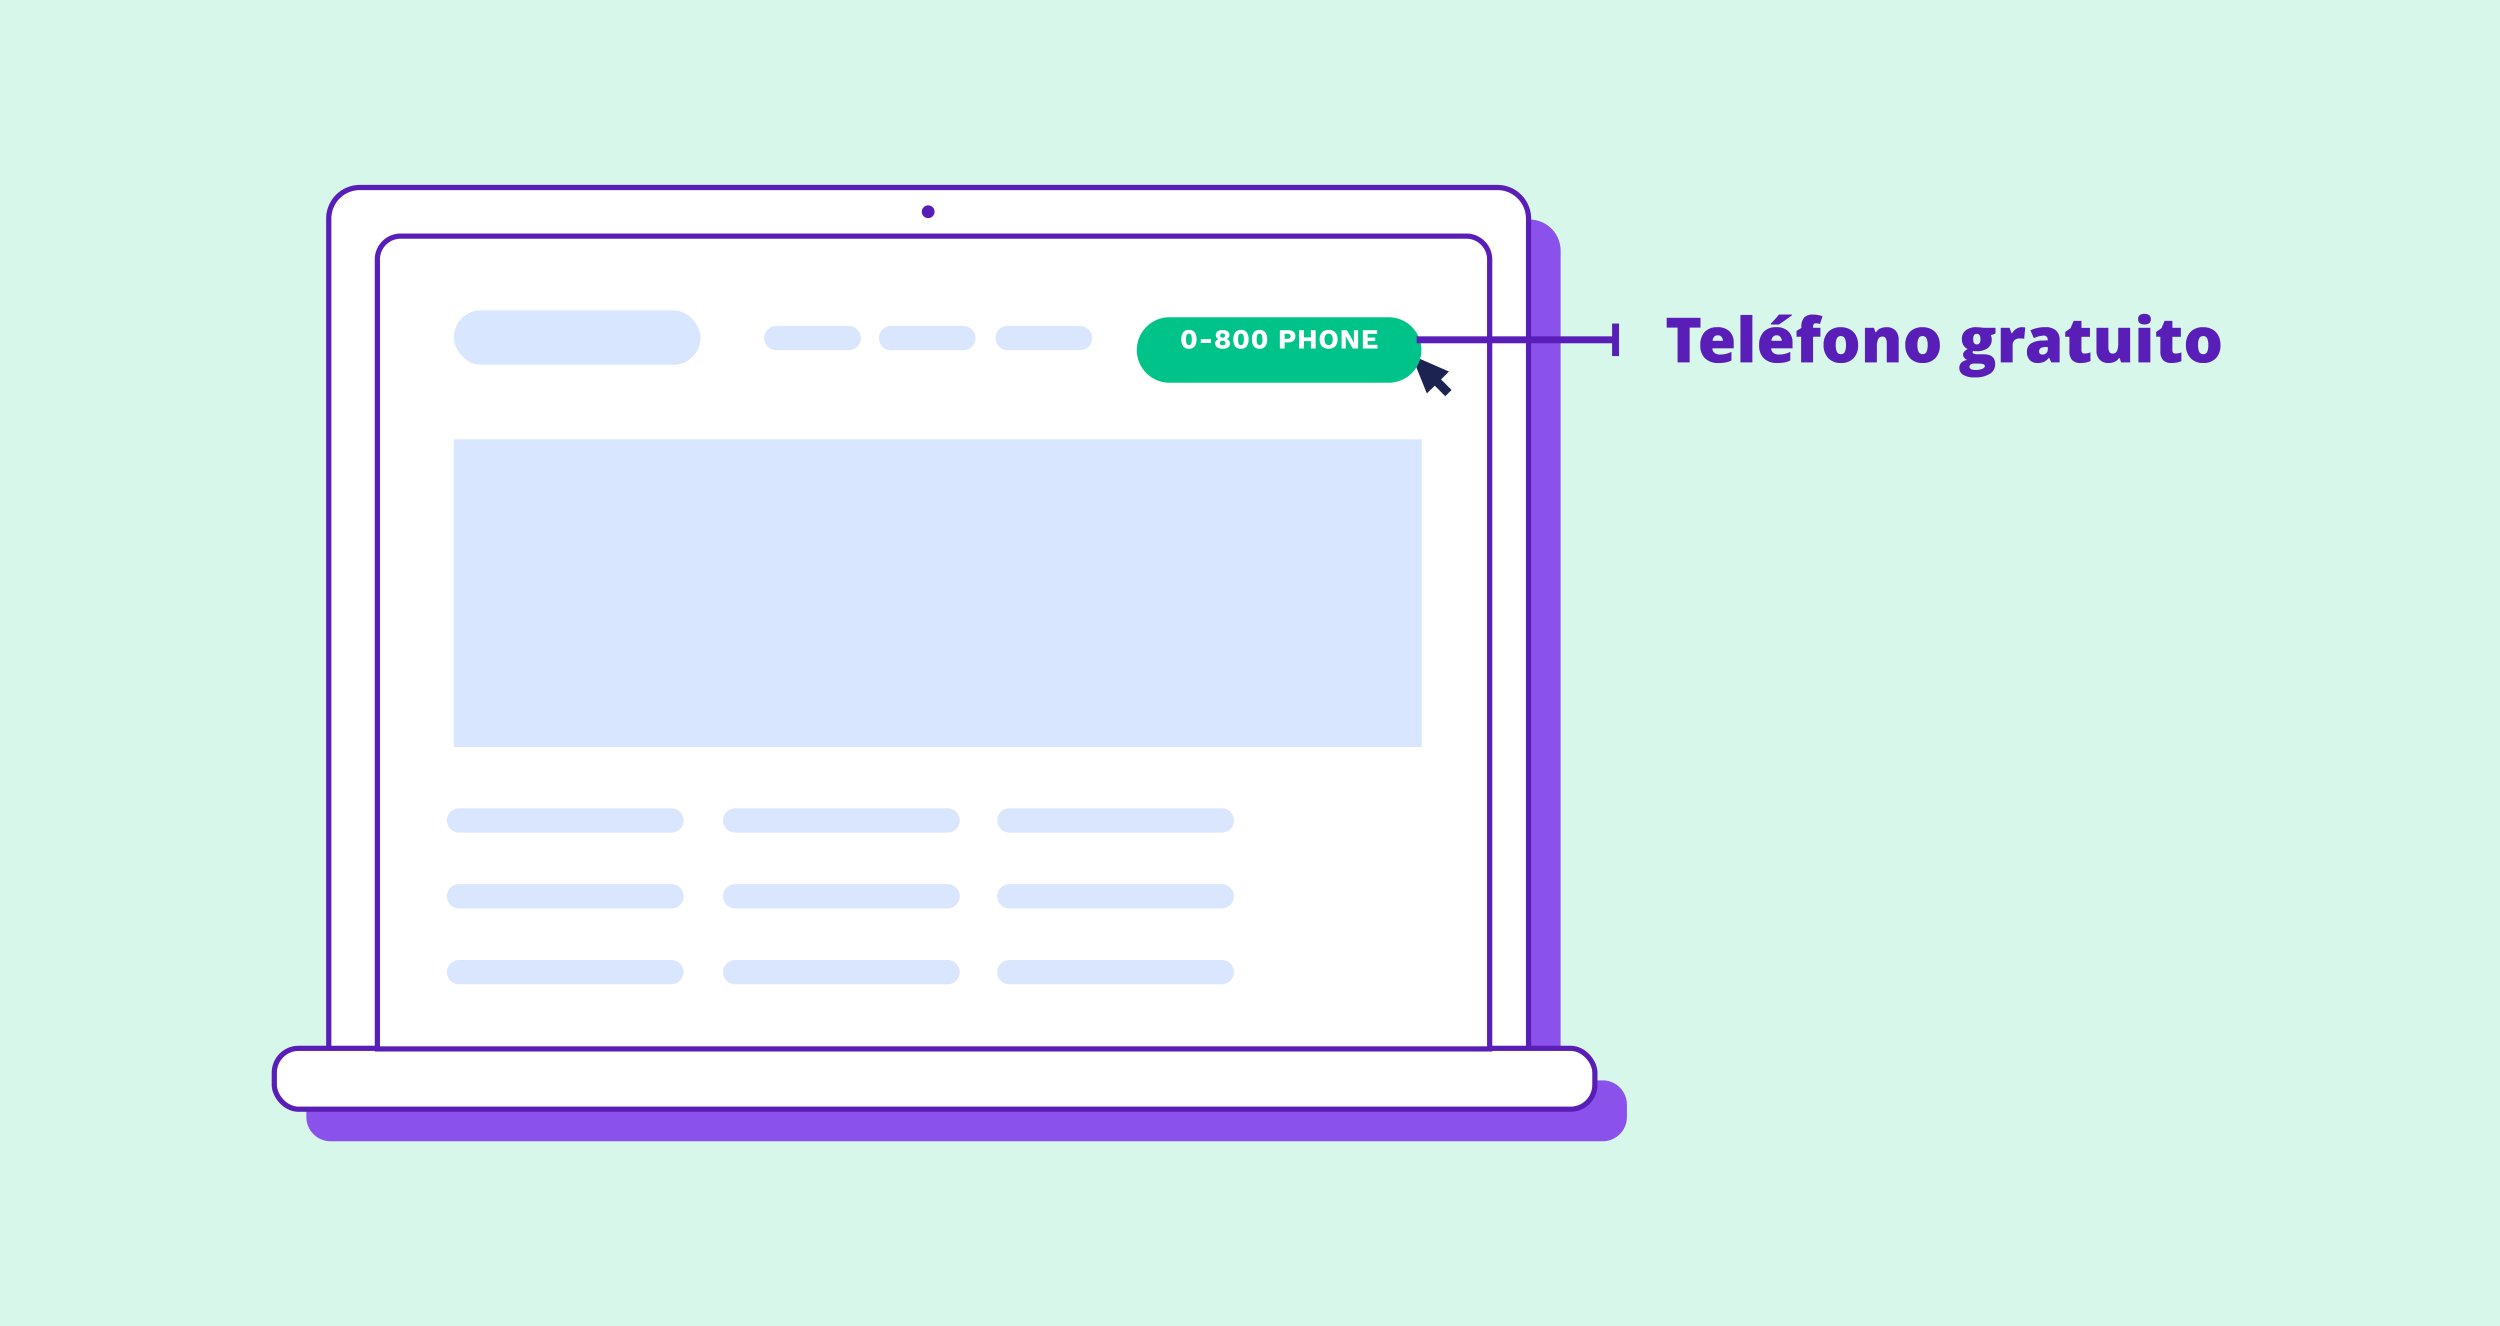 <svg id="Componente_52_1" data-name="Componente 52 – 1" xmlns="http://www.w3.org/2000/svg" xmlns:xlink="http://www.w3.org/1999/xlink" width="720" height="381.951" viewBox="0 0 720 381.951">
  <defs>
    <filter id="Elipse_23" x="379.617" y="79.125" width="37.474" height="37.475" filterUnits="userSpaceOnUse">
      <feOffset dy="3" input="SourceAlpha"/>
      <feGaussianBlur stdDeviation="3" result="blur"/>
      <feFlood flood-opacity="0.161"/>
      <feComposite operator="in" in2="blur"/>
      <feComposite in="SourceGraphic"/>
    </filter>
    <clipPath id="clip-path">
      <g transform="matrix(1, 0, 0, 1, 0, 0)" filter="url(#Elipse_23)">
        <circle id="Elipse_23-2" data-name="Elipse 23" cx="9.737" cy="9.737" r="9.737" fill="#30db98"/>
      </g>
    </clipPath>
    <filter id="Trazado_14798" x="318.398" y="82.369" width="99.955" height="36.863" filterUnits="userSpaceOnUse">
      <feOffset dy="3" input="SourceAlpha"/>
      <feGaussianBlur stdDeviation="3" result="blur-2"/>
      <feFlood flood-opacity="0.161"/>
      <feComposite operator="in" in2="blur-2"/>
      <feComposite in="SourceGraphic"/>
    </filter>
  </defs>
  <path id="Trazado_14776" data-name="Trazado 14776" d="M0,0H720V381.951H0Z" fill="#b1f0d8" opacity="0.5"/>
  <g id="Grupo_11044" data-name="Grupo 11044" transform="translate(-291 -12324)">
    <path id="Unión_1" data-name="Unión 1" d="M7,265.459a7,7,0,0,1-7-7V254.92a7,7,0,0,1,7-7h8.681V8.962A8.96,8.96,0,0,1,24.642,0H352.263a8.96,8.96,0,0,1,8.96,8.96V247.919h12.1a7,7,0,0,1,7,7v3.539a7,7,0,0,1-7,7Z" transform="translate(379.231 12387.229)" fill="#8a52eb"/>
    <g id="Grupo_446" data-name="Grupo 446" transform="translate(370 12378)">
      <g id="Grupo_444" data-name="Grupo 444">
        <path id="Trazado_3017" data-name="Trazado 3017" d="M8.961,0H336.581a8.961,8.961,0,0,1,8.961,8.961V248.1H0V8.961A8.961,8.961,0,0,1,8.961,0Z" transform="translate(15.681)" fill="#fff" stroke="#591eb7" stroke-width="1.5"/>
        <rect id="Rectángulo_293" data-name="Rectángulo 293" width="380.325" height="17.539" rx="7" transform="translate(0 247.918)" fill="#fff" stroke="#591eb7" stroke-width="1.5"/>
        <path id="Trazado_3016" data-name="Trazado 3016" d="M6.72,0h306.9a6.72,6.72,0,0,1,6.72,6.72V234.095H0V6.72A6.72,6.72,0,0,1,6.72,0Z" transform="translate(29.682 14.001)" fill="#fff" stroke="#591eb7" stroke-width="1.5"/>
        <circle id="Elipse_68" data-name="Elipse 68" cx="1.846" cy="1.846" r="1.846" transform="translate(186.47 5.137)" fill="#591eb7"/>
        <g id="Grupo_11031" data-name="Grupo 11031" transform="translate(15.219 -158.756)">
          <g id="Grupo_438" data-name="Grupo 438" transform="translate(294.398 189.882)">
            <g id="Grupo_280" data-name="Grupo 280" transform="translate(0 0)">
              <g id="Enmascarar_grupo_1" data-name="Enmascarar grupo 1" clip-path="url(#clip-path)">
                <g id="textsms_black_24dp" transform="translate(0.098 0.041)">
                  <path id="Trazado_14779" data-name="Trazado 14779" d="M0,0H19.474V19.474H0Z" fill="none"/>
                </g>
              </g>
            </g>
          </g>
        </g>
        <rect id="Rectángulo_294" data-name="Rectángulo 294" width="71.08" height="15.693" rx="7.847" transform="translate(51.695 35.369)" fill="#d9e6ff"/>
        <g id="Grupo_439" data-name="Grupo 439" transform="translate(144.58 43.369)">
          <path id="Trazado_3018" data-name="Trazado 3018" d="M-13593.837,5275h20.829" transform="translate(13593.837 -5275)" fill="none" stroke="#d9e6fe" stroke-linecap="round" stroke-width="7"/>
          <path id="Trazado_3019" data-name="Trazado 3019" d="M-13593.837,5275h20.829" transform="translate(13626.879 -5275)" fill="none" stroke="#d9e6fe" stroke-linecap="round" stroke-width="7"/>
          <path id="Trazado_3020" data-name="Trazado 3020" d="M-13593.837,5275h20.829" transform="translate(13660.48 -5275)" fill="none" stroke="#d9e6fe" stroke-linecap="round" stroke-width="7"/>
        </g>
        <rect id="Rectángulo_295" data-name="Rectángulo 295" width="278.782" height="88.619" transform="translate(51.695 72.525)" fill="#d9e6ff"/>
        <g id="Grupo_442" data-name="Grupo 442" transform="translate(53.204 182.291)">
          <path id="Trazado_3022" data-name="Trazado 3022" d="M-13593.837,5275h61.186" transform="translate(13593.837 -5275)" fill="none" stroke="#d9e6fe" stroke-linecap="round" stroke-width="7"/>
          <path id="Trazado_3023" data-name="Trazado 3023" d="M-13593.837,5275h61.186" transform="translate(13593.837 -5253.159)" fill="none" stroke="#d9e6fe" stroke-linecap="round" stroke-width="7"/>
          <path id="Trazado_3025" data-name="Trazado 3025" d="M-13593.837,5275h61.186" transform="translate(13593.837 -5231.317)" fill="none" stroke="#d9e6fe" stroke-linecap="round" stroke-width="7"/>
        </g>
        <g id="Grupo_441" data-name="Grupo 441" transform="translate(132.728 182.291)">
          <path id="Trazado_3026" data-name="Trazado 3026" d="M-13593.837,5275h61.186" transform="translate(13593.837 -5275)" fill="none" stroke="#d9e6fe" stroke-linecap="round" stroke-width="7"/>
          <path id="Trazado_3027" data-name="Trazado 3027" d="M-13593.837,5275h61.186" transform="translate(13593.837 -5253.159)" fill="none" stroke="#d9e6fe" stroke-linecap="round" stroke-width="7"/>
          <path id="Trazado_3028" data-name="Trazado 3028" d="M-13593.837,5275h61.186" transform="translate(13593.837 -5231.317)" fill="none" stroke="#d9e6fe" stroke-linecap="round" stroke-width="7"/>
        </g>
        <g id="Grupo_440" data-name="Grupo 440" transform="translate(211.694 182.291)">
          <path id="Trazado_3029" data-name="Trazado 3029" d="M-13593.837,5275h61.186" transform="translate(13593.837 -5275)" fill="none" stroke="#d9e6fe" stroke-linecap="round" stroke-width="7"/>
          <path id="Trazado_3030" data-name="Trazado 3030" d="M-13593.837,5275h61.186" transform="translate(13593.837 -5253.159)" fill="none" stroke="#d9e6fe" stroke-linecap="round" stroke-width="7"/>
          <path id="Trazado_3031" data-name="Trazado 3031" d="M-13593.837,5275h61.186" transform="translate(13593.837 -5231.317)" fill="none" stroke="#d9e6fe" stroke-linecap="round" stroke-width="7"/>
        </g>
        <g id="noun_click_2437194" transform="translate(326.144 46.925)">
          <g id="Grupo_443" data-name="Grupo 443" transform="translate(0 0)">
            <path id="Trazado_3032" data-name="Trazado 3032" d="M18.768,16.118l-2.431,2.431a.561.561,0,0,1-.79,0L12.91,15.911l-2.033,2.027a.545.545,0,0,1-.487.157.56.56,0,0,1-.414-.308L4.894,5.142A.557.557,0,0,1,5.639,4.4l12.367,5.36a.56.56,0,0,1,.308.414.545.545,0,0,1-.157.487L16.13,12.691l2.638,2.638A.558.558,0,0,1,18.768,16.118Z" transform="translate(-4.839 -4.342)" fill="#1d2351" stroke="#fff" stroke-width="2"/>
          </g>
        </g>
        <g transform="matrix(1, 0, 0, 1, -79, -54)" filter="url(#Trazado_14798)">
          <path id="Trazado_14798-2" data-name="Trazado 14798" d="M29.431,0H92.524a9.431,9.431,0,1,1,0,18.863H29.431A9.431,9.431,0,0,1,29.431,0Z" transform="translate(307.4 88.37)" fill="#00c389"/>
        </g>
        <path id="Trazado_14887" data-name="Trazado 14887" d="M-25.992.08a1.979,1.979,0,0,1-1.636-.688,3.177,3.177,0,0,1-.556-2.032,3.177,3.177,0,0,1,.556-2.032,1.979,1.979,0,0,1,1.636-.688,1.979,1.979,0,0,1,1.636.688A3.177,3.177,0,0,1-23.8-2.64a3.177,3.177,0,0,1-.556,2.032A1.979,1.979,0,0,1-25.992.08Zm0-1.072a.694.694,0,0,0,.48-.164.986.986,0,0,0,.268-.528,4.4,4.4,0,0,0,.084-.956,4.4,4.4,0,0,0-.084-.956.986.986,0,0,0-.268-.528.694.694,0,0,0-.48-.164.7.7,0,0,0-.476.164.97.97,0,0,0-.272.528,4.4,4.4,0,0,0-.084.956,4.4,4.4,0,0,0,.084.956.97.97,0,0,0,.272.528A.7.7,0,0,0-25.992-.992Zm6.352-1.7v1.112h-2.928V-2.7Zm3.352-2.648a2.793,2.793,0,0,1,1.04.176,1.553,1.553,0,0,1,.684.5,1.247,1.247,0,0,1,.244.772,1.258,1.258,0,0,1-.208.728,1.29,1.29,0,0,1-.616.464V-2.7a1.632,1.632,0,0,1,.744.468,1.168,1.168,0,0,1,.264.788,1.285,1.285,0,0,1-.26.8,1.67,1.67,0,0,1-.74.528A3.16,3.16,0,0,1-16.288.08a3.135,3.135,0,0,1-1.144-.188,1.67,1.67,0,0,1-.74-.528,1.285,1.285,0,0,1-.26-.8,1.168,1.168,0,0,1,.264-.788,1.632,1.632,0,0,1,.744-.468V-2.7a1.285,1.285,0,0,1-.616-.46,1.242,1.242,0,0,1-.216-.732,1.247,1.247,0,0,1,.244-.772,1.549,1.549,0,0,1,.692-.5A2.809,2.809,0,0,1-16.288-5.344Zm.008,1a.774.774,0,0,0-.512.16.551.551,0,0,0-.192.448.554.554,0,0,0,.192.444.762.762,0,0,0,.512.164.746.746,0,0,0,.508-.164.559.559,0,0,0,.188-.444.556.556,0,0,0-.188-.448A.758.758,0,0,0-16.28-4.344Zm0,3.424A1.12,1.12,0,0,0-15.844-1a.585.585,0,0,0,.276-.228.645.645,0,0,0,.1-.352.64.64,0,0,0-.1-.356.591.591,0,0,0-.28-.224,1.127,1.127,0,0,0-.432-.076,1.157,1.157,0,0,0-.436.076A.59.59,0,0,0-17-1.932a.64.64,0,0,0-.1.356.645.645,0,0,0,.1.352A.583.583,0,0,0-16.72-1,1.15,1.15,0,0,0-16.28-.92Zm5.28,1a1.979,1.979,0,0,1-1.636-.688,3.177,3.177,0,0,1-.556-2.032,3.177,3.177,0,0,1,.556-2.032A1.979,1.979,0,0,1-11-5.36a1.979,1.979,0,0,1,1.636.688A3.177,3.177,0,0,1-8.808-2.64,3.177,3.177,0,0,1-9.364-.608,1.979,1.979,0,0,1-11,.08Zm0-1.072a.694.694,0,0,0,.48-.164.986.986,0,0,0,.268-.528,4.4,4.4,0,0,0,.084-.956,4.4,4.4,0,0,0-.084-.956.986.986,0,0,0-.268-.528A.694.694,0,0,0-11-4.288a.7.7,0,0,0-.476.164.97.97,0,0,0-.272.528,4.4,4.4,0,0,0-.084.956,4.4,4.4,0,0,0,.084.956.97.97,0,0,0,.272.528A.7.7,0,0,0-11-.992ZM-5.648.08A1.979,1.979,0,0,1-7.284-.608,3.177,3.177,0,0,1-7.84-2.64a3.177,3.177,0,0,1,.556-2.032A1.979,1.979,0,0,1-5.648-5.36a1.979,1.979,0,0,1,1.636.688A3.177,3.177,0,0,1-3.456-2.64,3.177,3.177,0,0,1-4.012-.608,1.979,1.979,0,0,1-5.648.08Zm0-1.072a.694.694,0,0,0,.48-.164A.986.986,0,0,0-4.9-1.684a4.4,4.4,0,0,0,.084-.956A4.4,4.4,0,0,0-4.9-3.6a.986.986,0,0,0-.268-.528.694.694,0,0,0-.48-.164.7.7,0,0,0-.476.164A.97.97,0,0,0-6.4-3.6a4.4,4.4,0,0,0-.084.956,4.4,4.4,0,0,0,.084.956.97.97,0,0,0,.272.528A.7.7,0,0,0-5.648-.992ZM2.624-5.28a2.648,2.648,0,0,1,1.1.208,1.54,1.54,0,0,1,.7.6,1.79,1.79,0,0,1,.24.952,1.79,1.79,0,0,1-.24.952,1.54,1.54,0,0,1-.7.6,2.648,2.648,0,0,1-1.1.208H1.576V0H.2V-5.28ZM2.408-2.792a1.011,1.011,0,0,0,.652-.18.667.667,0,0,0,.22-.548.667.667,0,0,0-.22-.548,1.011,1.011,0,0,0-.652-.18H1.576v1.456Zm8.1-2.488V0H9.136V-5.28Zm-3.392,0V0H5.744V-5.28ZM9.872-3.192v1.064H6.416V-3.192ZM14.248-5.36a2.786,2.786,0,0,1,1.38.324,2.182,2.182,0,0,1,.892.932,3.173,3.173,0,0,1,.312,1.464,3.173,3.173,0,0,1-.312,1.464,2.182,2.182,0,0,1-.892.932,2.786,2.786,0,0,1-1.38.324,2.809,2.809,0,0,1-1.384-.324,2.176,2.176,0,0,1-.9-.932,3.173,3.173,0,0,1-.312-1.464A3.173,3.173,0,0,1,11.968-4.1a2.176,2.176,0,0,1,.9-.932A2.809,2.809,0,0,1,14.248-5.36Zm0,1.08A1.105,1.105,0,0,0,13.6-4.1a1.122,1.122,0,0,0-.4.548,2.616,2.616,0,0,0-.136.908,2.624,2.624,0,0,0,.136.9,1.121,1.121,0,0,0,.4.552A1.105,1.105,0,0,0,14.248-1a1.087,1.087,0,0,0,.644-.184,1.132,1.132,0,0,0,.4-.552,2.624,2.624,0,0,0,.136-.9,2.616,2.616,0,0,0-.136-.908,1.133,1.133,0,0,0-.4-.548A1.087,1.087,0,0,0,14.248-4.28Zm8.488-1V0H21.208l-1.64-2.856-.4-.784H19.16l.032.976V0H17.976V-5.28H19.5l1.64,2.856.4.784h.008l-.032-.976V-5.28ZM24.1,0V-5.28h4.112v1.064H25.48v1.072h2.176v1H25.48v1.08h2.84V0Z" transform="translate(289.398 46.369)" fill="#fff"/>
      </g>
      <g id="Grupo_445" data-name="Grupo 445" transform="translate(328.997 31.369)">
        <g id="Grupo_259" data-name="Grupo 259">
          <path id="Trazado_14888" data-name="Trazado 14888" d="M7.058,0H3.586V-10.011H.448V-12.85h9.738v2.839H7.058Zm8.314.176a5.346,5.346,0,0,1-3.863-1.323,4.981,4.981,0,0,1-1.375-3.766,5.426,5.426,0,0,1,1.274-3.872,4.765,4.765,0,0,1,3.639-1.349A4.828,4.828,0,0,1,18.523-8.96a4.459,4.459,0,0,1,1.226,3.379v1.529H13.605a1.7,1.7,0,0,0,.611,1.31,2.393,2.393,0,0,0,1.569.475,7.576,7.576,0,0,0,1.666-.171A8.25,8.25,0,0,0,19.1-3.023v2.47a6.063,6.063,0,0,1-1.67.571A11.556,11.556,0,0,1,15.372.176ZM15.17-7.8a1.429,1.429,0,0,0-1.015.382,1.8,1.8,0,0,0-.479,1.2h2.953a1.712,1.712,0,0,0-.409-1.151A1.349,1.349,0,0,0,15.17-7.8ZM25.128,0H21.691V-13.676h3.437Zm7.189.176a5.346,5.346,0,0,1-3.863-1.323,4.981,4.981,0,0,1-1.375-3.766,5.426,5.426,0,0,1,1.274-3.872,4.765,4.765,0,0,1,3.639-1.349A4.828,4.828,0,0,1,35.468-8.96a4.459,4.459,0,0,1,1.226,3.379v1.529H30.551a1.7,1.7,0,0,0,.611,1.31,2.393,2.393,0,0,0,1.569.475A7.576,7.576,0,0,0,34.4-2.439a8.25,8.25,0,0,0,1.648-.584v2.47a6.063,6.063,0,0,1-1.67.571A11.556,11.556,0,0,1,32.317.176Zm-.2-7.972a1.429,1.429,0,0,0-1.015.382,1.8,1.8,0,0,0-.479,1.2h2.953a1.712,1.712,0,0,0-.409-1.151A1.349,1.349,0,0,0,32.115-7.8Zm-1.652-3.111v-.255q1.354-1.45,1.718-1.872t.6-.756h3.762v.185q-.7.563-1.934,1.433t-1.863,1.266ZM44.719-7.383H42.6V0H39.164V-7.383H37.846V-9.07l1.389-.844v-.167a4.078,4.078,0,0,1,.8-2.83,3.386,3.386,0,0,1,2.58-.861,7.617,7.617,0,0,1,1.3.105,10.356,10.356,0,0,1,1.419.369L44.6-11.074a4.618,4.618,0,0,0-1.239-.176.671.671,0,0,0-.576.242,1.337,1.337,0,0,0-.18.787v.264h2.118ZM55.582-5a5.272,5.272,0,0,1-1.314,3.81A4.862,4.862,0,0,1,50.59.176a4.765,4.765,0,0,1-3.608-1.4A5.232,5.232,0,0,1,45.642-5a5.2,5.2,0,0,1,1.314-3.784,4.91,4.91,0,0,1,3.687-1.349,5.256,5.256,0,0,1,2.593.624,4.26,4.26,0,0,1,1.736,1.789A5.775,5.775,0,0,1,55.582-5ZM49.131-5a4.422,4.422,0,0,0,.343,1.956,1.191,1.191,0,0,0,1.151.672,1.157,1.157,0,0,0,1.129-.672A4.578,4.578,0,0,0,52.084-5a4.347,4.347,0,0,0-.334-1.925,1.179,1.179,0,0,0-1.143-.65,1.184,1.184,0,0,0-1.134.646A4.245,4.245,0,0,0,49.131-5Zm14.7,5V-5.432a3.116,3.116,0,0,0-.286-1.5.976.976,0,0,0-.918-.505,1.329,1.329,0,0,0-1.257.694,5.26,5.26,0,0,0-.387,2.382V0H57.542V-9.958h2.593l.431,1.23h.2a2.723,2.723,0,0,1,1.217-1.055,4.3,4.3,0,0,1,1.789-.352,3.393,3.393,0,0,1,2.571.958,3.742,3.742,0,0,1,.918,2.7V0ZM79.11-5A5.272,5.272,0,0,1,77.8-1.191,4.862,4.862,0,0,1,74.118.176a4.765,4.765,0,0,1-3.608-1.4A5.232,5.232,0,0,1,69.17-5a5.2,5.2,0,0,1,1.314-3.784,4.91,4.91,0,0,1,3.687-1.349,5.256,5.256,0,0,1,2.593.624A4.26,4.26,0,0,1,78.5-7.721,5.775,5.775,0,0,1,79.11-5ZM72.659-5A4.422,4.422,0,0,0,73-3.045a1.191,1.191,0,0,0,1.151.672,1.157,1.157,0,0,0,1.129-.672A4.578,4.578,0,0,0,75.612-5a4.347,4.347,0,0,0-.334-1.925,1.179,1.179,0,0,0-1.143-.65A1.184,1.184,0,0,0,73-6.93,4.245,4.245,0,0,0,72.659-5ZM95.142-9.958V-8.3l-1.362.5a2.417,2.417,0,0,1,.281,1.187,2.993,2.993,0,0,1-1.129,2.5,5.389,5.389,0,0,1-3.371.888,4.343,4.343,0,0,1-.879-.07.913.913,0,0,0-.123.431q0,.255.413.391a3.534,3.534,0,0,0,1.081.136h1.652q3.349,0,3.349,2.821A3.2,3.2,0,0,1,93.5,3.313a7.949,7.949,0,0,1-4.355,1.011,6.247,6.247,0,0,1-3.265-.708,2.256,2.256,0,0,1-1.147-2.035q0-1.784,2.215-2.3a2,2,0,0,1-.8-.624,1.384,1.384,0,0,1-.338-.853,1.375,1.375,0,0,1,.255-.822,3.767,3.767,0,0,1,1.063-.848,2.653,2.653,0,0,1-1.217-1.072,3.355,3.355,0,0,1-.444-1.775,3.062,3.062,0,0,1,1.107-2.522,4.916,4.916,0,0,1,3.164-.9q.272,0,.94.062t.984.114Zm-7.506,11.2a.771.771,0,0,0,.457.681,2.473,2.473,0,0,0,1.222.259,5.307,5.307,0,0,0,2-.312q.751-.312.751-.8a.579.579,0,0,0-.457-.558A4.089,4.089,0,0,0,90.3.343H88.954A1.629,1.629,0,0,0,88.018.6.756.756,0,0,0,87.636,1.239ZM88.717-6.7q0,1.529,1.063,1.529a.877.877,0,0,0,.76-.378,1.962,1.962,0,0,0,.268-1.134q0-1.547-1.028-1.547Q88.717-8.227,88.717-6.7Zm13.948-3.437a4.972,4.972,0,0,1,.853.07l.193.035L103.4-6.785a5.055,5.055,0,0,0-1.169-.105,2.228,2.228,0,0,0-1.635.514,2.015,2.015,0,0,0-.51,1.481V0H96.653V-9.958h2.558l.536,1.591h.167a3.441,3.441,0,0,1,1.2-1.279A2.872,2.872,0,0,1,102.665-10.134ZM111.234,0l-.659-1.318h-.07A3.914,3.914,0,0,1,109.09-.141a4.674,4.674,0,0,1-1.863.316,2.923,2.923,0,0,1-2.215-.844,3.291,3.291,0,0,1-.809-2.373,2.7,2.7,0,0,1,1.107-2.369,6.055,6.055,0,0,1,3.208-.875l1.661-.053v-.141a1.08,1.08,0,0,0-1.213-1.23,7.254,7.254,0,0,0-2.769.738l-.993-2.268a9.553,9.553,0,0,1,4.395-.9,4.27,4.27,0,0,1,2.966.949,3.4,3.4,0,0,1,1.05,2.654V0Zm-2.549-2.25a1.55,1.55,0,0,0,1.068-.4,1.313,1.313,0,0,0,.444-1.028v-.773l-.791.035q-1.7.062-1.7,1.248Q107.71-2.25,108.686-2.25Zm12.146-.29a5.111,5.111,0,0,0,1.661-.343v2.5a6.764,6.764,0,0,1-1.323.426A7.484,7.484,0,0,1,119.7.176a3.216,3.216,0,0,1-2.5-.848,3.8,3.8,0,0,1-.765-2.606v-4.1h-1.2v-1.4l1.529-1.081.888-2.092h2.25v2h2.443v2.575H119.9v3.876Q119.9-2.54,120.832-2.54ZM131.326,0,130.9-1.239h-.2a2.8,2.8,0,0,1-1.2,1.05,4.175,4.175,0,0,1-1.806.365,3.375,3.375,0,0,1-2.558-.954,3.737,3.737,0,0,1-.914-2.694V-9.958h3.437v5.44a3.125,3.125,0,0,0,.277,1.477.959.959,0,0,0,.91.5,1.324,1.324,0,0,0,1.266-.7,5.318,5.318,0,0,0,.378-2.36V-9.958h3.437V0Zm8.42,0H136.31V-9.958h3.437Zm-3.524-12.437a1.452,1.452,0,0,1,.431-1.151,2.082,2.082,0,0,1,1.389-.378,2.085,2.085,0,0,1,1.4.387,1.441,1.441,0,0,1,.439,1.143q0,1.512-1.837,1.512Q136.222-10.925,136.222-12.437Zm10.8,9.9a5.111,5.111,0,0,0,1.661-.343v2.5a6.764,6.764,0,0,1-1.323.426,7.484,7.484,0,0,1-1.472.127,3.216,3.216,0,0,1-2.5-.848,3.8,3.8,0,0,1-.765-2.606v-4.1h-1.2v-1.4l1.529-1.081.888-2.092h2.25v2h2.443v2.575h-2.443v3.876Q146.092-2.54,147.023-2.54ZM159.935-5a5.272,5.272,0,0,1-1.314,3.81A4.862,4.862,0,0,1,154.942.176a4.765,4.765,0,0,1-3.608-1.4A5.232,5.232,0,0,1,149.994-5a5.2,5.2,0,0,1,1.314-3.784A4.91,4.91,0,0,1,155-10.134a5.256,5.256,0,0,1,2.593.624,4.26,4.26,0,0,1,1.736,1.789A5.775,5.775,0,0,1,159.935-5Zm-6.451,0a4.422,4.422,0,0,0,.343,1.956,1.191,1.191,0,0,0,1.151.672,1.157,1.157,0,0,0,1.129-.672A4.578,4.578,0,0,0,156.437-5a4.347,4.347,0,0,0-.334-1.925,1.179,1.179,0,0,0-1.143-.65,1.184,1.184,0,0,0-1.134.646A4.245,4.245,0,0,0,153.483-5Z" transform="translate(71.56 19)" fill="#591eb7"/>
          <g id="Grupo_195" data-name="Grupo 195" transform="translate(0 7.809)">
            <path id="Trazado_2886" data-name="Trazado 2886" d="M6249.48,8907.538h57.286" transform="translate(-6249.48 -8902.85)" fill="none" stroke="#591eb7" stroke-width="2"/>
            <path id="Trazado_2887" data-name="Trazado 2887" d="M0,0H9.377" transform="translate(57.286 0) rotate(90)" fill="none" stroke="#591eb7" stroke-width="2"/>
          </g>
        </g>
      </g>
    </g>
  </g>
</svg>
